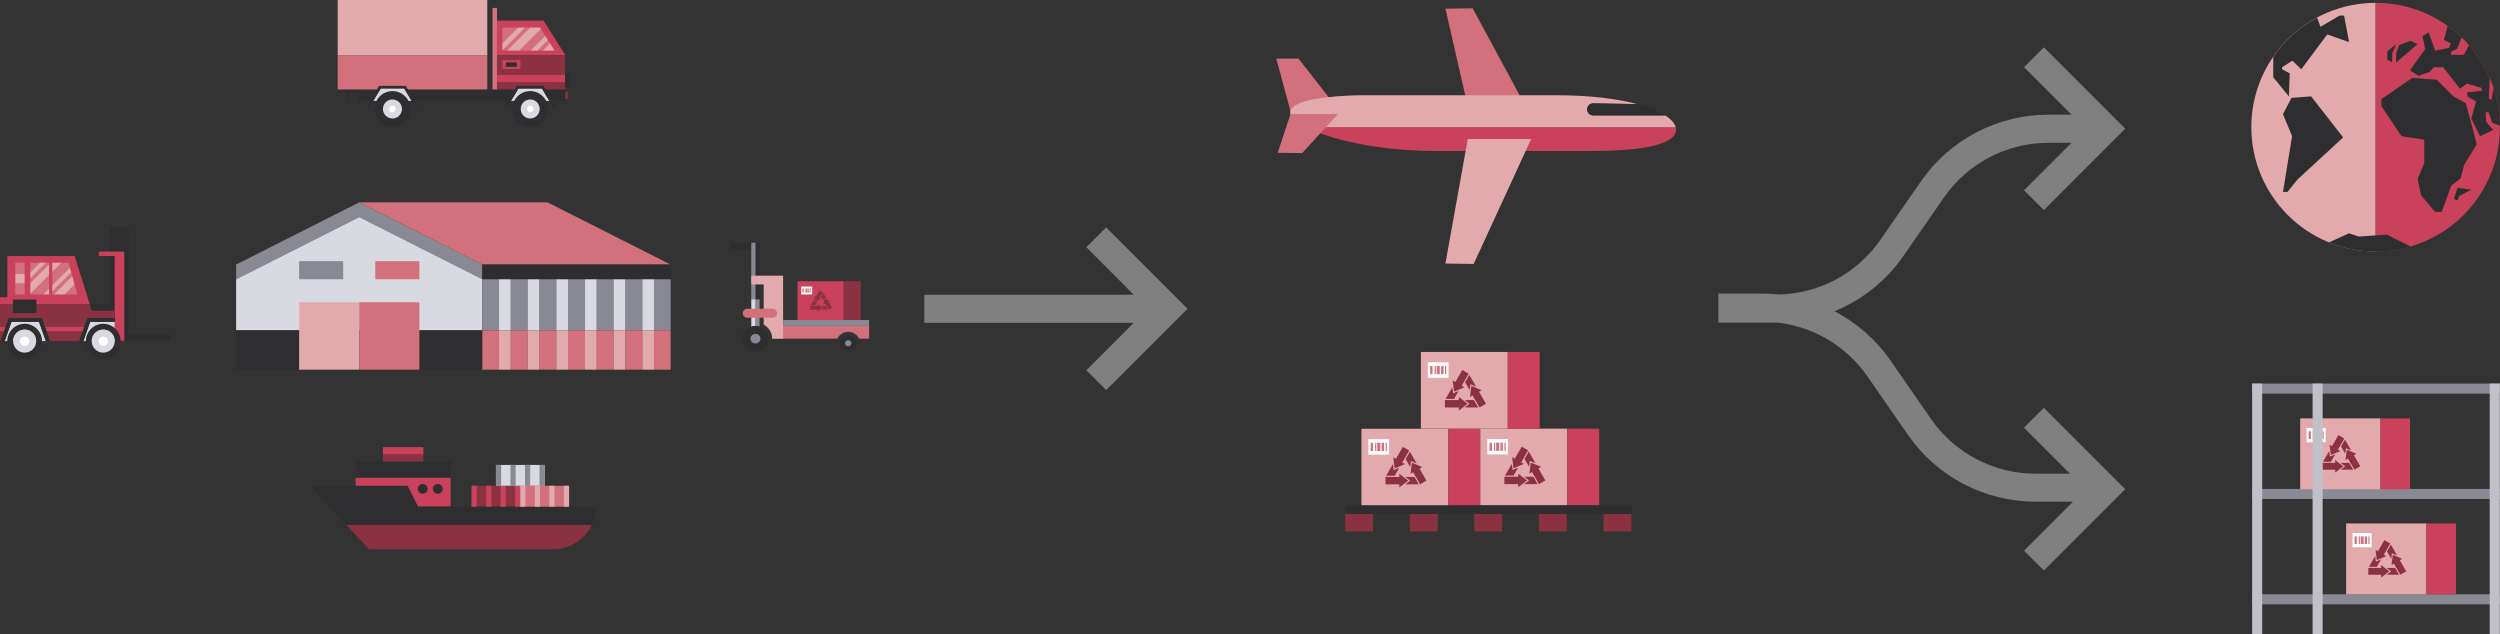 <?xml version="1.0" encoding="UTF-8"?><svg id="b" xmlns="http://www.w3.org/2000/svg" width="534.38" height="135.52" viewBox="0 0 534.38 135.52"><rect x="0" y="0" width="534.38" height="135.52" fill="#333333" stroke="none"/><defs><style>.d{fill:#c9415b;}.d,.e,.f,.g,.h,.i,.j,.k,.l,.m{stroke-width:0px;}.e{fill:#d2707c;}.f{fill:gray;}.g{fill:#c0c0c9;}.h{fill:#2e2e30;}.i{fill:#fff;}.j{fill:#e2aaac;}.k{fill:#898994;}.l{fill:#d8d9e1;}.m{fill:#8b3242;}</style></defs><g id="c"><rect class="k" x="481.4" y="127.03" width="52.94" height="2.15"/><rect class="k" x="481.4" y="104.51" width="52.94" height="2.15"/><rect class="k" x="481.4" y="81.99" width="52.94" height="2.15"/><rect class="j" x="491.67" y="89.43" width="17.17" height="15.15"/><rect class="d" x="508.83" y="89.43" width="6.32" height="15.15"/><polygon class="m" points="498.23 97.26 500.26 96.41 499.73 96.1 501.1 93.73 499.84 93 498.47 95.37 497.94 95.07 498.23 97.26"/><polygon class="m" points="500.9 99.67 499.15 98.33 499.15 98.94 496.41 98.94 496.41 100.4 499.15 100.4 499.15 101.01 500.9 99.67"/><polygon class="m" points="501.64 96.14 501.35 98.33 501.88 98.02 503.26 100.39 504.51 99.67 503.14 97.3 503.67 96.99 501.64 96.14"/><polygon class="m" points="502.57 96.28 501.24 93.97 501.11 94.18 500.4 95.42 501.29 96.97 501.45 95.81 502.57 96.28"/><polygon class="m" points="497.88 96.4 496.55 98.71 497.13 98.71 498.23 98.71 499.14 97.13 498.03 97.59 497.88 96.4"/><polygon class="m" points="500.34 100.39 502.98 100.39 502.14 98.94 500.33 98.94 501.29 99.67 500.34 100.39"/><rect class="i" x="493.03" y="91.48" width="4.09" height="3.05"/><rect class="e" x="493.48" y="92.19" width=".47" height="1.64"/><rect class="e" x="495.65" y="92.19" width=".47" height="1.64"/><rect class="e" x="494.79" y="92.19" width=".61" height="1.64"/><rect class="e" x="494.37" y="92.19" width=".24" height="1.64"/><rect class="e" x="496.44" y="92.19" width=".24" height="1.64"/><rect class="j" x="501.49" y="111.89" width="17.17" height="15.15"/><rect class="d" x="518.65" y="111.89" width="6.32" height="15.15"/><polygon class="m" points="508.05 119.71 510.08 118.86 509.55 118.56 510.92 116.18 509.66 115.45 508.29 117.83 507.77 117.52 508.05 119.71"/><polygon class="m" points="510.72 122.13 508.97 120.78 508.97 121.39 506.23 121.39 506.23 122.85 508.97 122.85 508.97 123.46 510.72 122.13"/><polygon class="m" points="511.46 118.6 511.18 120.78 511.7 120.48 513.08 122.85 514.34 122.12 512.96 119.75 513.49 119.44 511.46 118.6"/><polygon class="m" points="512.39 118.73 511.06 116.42 510.93 116.64 510.22 117.87 511.12 119.43 511.26 118.26 512.39 118.73"/><polygon class="m" points="507.7 118.85 506.37 121.16 506.96 121.16 508.05 121.16 508.96 119.58 507.85 120.04 507.7 118.85"/><polygon class="m" points="510.16 122.85 512.8 122.85 511.96 121.39 510.15 121.39 511.11 122.13 510.16 122.85"/><rect class="i" x="502.85" y="113.94" width="4.09" height="3.05"/><rect class="e" x="503.3" y="114.65" width=".47" height="1.63"/><rect class="e" x="505.47" y="114.65" width=".47" height="1.63"/><rect class="e" x="504.61" y="114.65" width=".62" height="1.63"/><rect class="e" x="504.19" y="114.65" width=".24" height="1.63"/><rect class="e" x="506.25" y="114.65" width=".24" height="1.63"/><rect class="g" x="481.4" y="81.99" width="2.15" height="53.53"/><rect class="g" x="494.32" y="81.99" width="2.15" height="53.53"/><rect class="g" x="532.18" y="81.99" width="2.15" height="53.53"/><polygon class="h" points="27.48 71.53 27.48 48.54 23.53 48.54 23.53 65.05 16.17 65.05 16.17 66.43 23.53 66.43 23.53 72.83 27.48 72.83 36.53 72.83 36.53 71.53 27.48 71.53"/><polygon class="d" points="24.52 53.78 21.12 53.78 21.12 54.73 24.52 54.73 24.52 72.83 26.56 72.83 26.56 54.73 26.56 53.78 24.52 53.78"/><polygon class="l" points="2.45 68.79 1 72.91 9.8 72.91 8.34 68.79 2.45 68.79"/><polygon class="l" points="19.27 68.79 17.82 72.91 24.52 72.91 24.52 68.79 19.27 68.79"/><polygon class="d" points="15.96 54.73 1.57 54.73 1.57 63.53 0 63.53 0 65.05 19.18 65.05 15.96 54.73"/><rect class="m" x="23.53" y="66.43" width=".99" height="1.54"/><polygon class="m" points="10.66 72.91 16.96 72.91 17.68 70.85 9.94 70.85 10.66 72.91"/><polygon class="m" points="0 72.91 .13 72.91 .86 70.85 0 70.85 0 72.91"/><polygon class="m" points="1.87 67.97 8.92 67.97 9.58 69.85 18.03 69.85 18.69 67.97 23.53 67.97 23.53 66.43 19.61 66.43 19.18 65.05 0 65.05 0 68.25 0 69.85 1.21 69.85 1.87 67.97"/><polygon class="d" points="0 69.85 0 70.85 .86 70.85 1.21 69.85 0 69.85"/><polygon class="d" points="9.58 69.85 9.94 70.85 17.68 70.85 18.03 69.85 9.58 69.85"/><polygon class="h" points="1.87 67.97 .13 72.91 1 72.91 2.45 68.79 8.34 68.79 9.8 72.91 10.07 72.91 10.66 72.91 8.92 67.97 1.87 67.97"/><polygon class="h" points="19.27 68.79 24.52 68.79 24.52 67.97 18.69 67.97 16.96 72.91 17.82 72.91 19.27 68.79"/><path class="h" d="m5.27,69.21c-2.05,0-3.71,1.66-3.71,3.71s1.66,3.71,3.71,3.71,3.71-1.66,3.71-3.71-1.66-3.71-3.71-3.71Zm0,6.16c-1.36,0-2.46-1.1-2.46-2.46s1.1-2.46,2.46-2.46,2.46,1.1,2.46,2.46-1.1,2.46-2.46,2.46Z"/><path class="l" d="m5.27,70.46c-1.36,0-2.46,1.1-2.46,2.46s1.1,2.46,2.46,2.46,2.46-1.1,2.46-2.46-1.1-2.46-2.46-2.46Z"/><path class="i" d="m5.28,71.92c-.55,0-1,.45-1,1s.45,1,1,1,1-.45,1-1-.45-1-1-1Z"/><path class="h" d="m22.07,69.21c-2.05,0-3.71,1.66-3.71,3.71s1.66,3.71,3.71,3.71,3.71-1.66,3.71-3.71-1.66-3.71-3.71-3.71Zm0,6.16c-1.36,0-2.46-1.1-2.46-2.46s1.1-2.46,2.46-2.46,2.46,1.1,2.46,2.46-1.1,2.46-2.46,2.46Z"/><path class="l" d="m22.07,70.46c-1.36,0-2.46,1.1-2.46,2.46s1.1,2.46,2.46,2.46,2.46-1.1,2.46-2.46-1.1-2.46-2.46-2.46Z"/><path class="i" d="m22.07,71.92c-.55,0-1,.45-1,1s.45,1,1,1,1-.45,1-1-.45-1-1-1Z"/><rect class="h" x="2.77" y="64.03" width="5.01" height="2.9"/><rect class="e" x="3.28" y="60.58" width="1.99" height="2.36"/><rect class="e" x="3.28" y="56.14" width="1.99" height="2.36"/><rect class="j" x="3.28" y="58.5" width="1.99" height="2.08"/><polygon class="e" points="15.23 58.26 11.17 62.32 11.17 62.94 11.51 62.94 15.44 59.01 15.23 58.26"/><polygon class="e" points="15.94 60.82 13.82 62.94 16.54 62.94 15.94 60.82"/><polygon class="e" points="11.17 60.98 14.93 57.21 14.63 56.14 13.15 56.14 11.17 58.12 11.17 60.98"/><polygon class="e" points="10.49 56.14 9.88 56.14 6.48 59.53 6.48 60.5 10.49 56.49 10.49 56.14"/><polygon class="e" points="10.49 58.8 6.48 62.8 6.48 62.94 9.2 62.94 10.49 61.65 10.49 58.8"/><polygon class="e" points="6.48 56.14 6.48 58.19 8.53 56.14 6.48 56.14"/><polygon class="j" points="8.53 56.14 6.48 58.19 6.48 59.53 9.88 56.14 8.53 56.14"/><polygon class="j" points="11.17 58.12 13.15 56.14 11.17 56.14 11.17 58.12"/><polygon class="j" points="10.49 56.49 6.48 60.5 6.48 62.8 10.49 58.8 10.49 56.49"/><polygon class="j" points="14.93 57.21 11.17 60.98 11.17 62.32 15.23 58.26 14.93 57.21"/><polygon class="j" points="10.49 61.65 9.2 62.94 10.49 62.94 10.49 61.65"/><polygon class="j" points="15.44 59.01 11.51 62.94 13.82 62.94 15.94 60.82 15.44 59.01"/><polygon class="h" points="72.18 19.17 72.18 19.81 74.14 19.81 74.14 21.79 74.71 21.79 74.71 19.81 80.78 19.81 81.18 19.17 72.18 19.17"/><polygon class="h" points="120.8 19.17 115.69 19.17 116.08 19.81 120.8 19.81 120.8 19.17"/><rect class="e" x="105.28" y="1.69" width=".95" height="17.48"/><rect class="j" x="72.18" width="31.98" height="11.79"/><polygon class="d" points="120.8 11.69 116.18 4.41 106.23 4.41 106.23 11.79 120.8 11.79 120.8 11.69"/><rect class="e" x="72.18" y="11.79" width="31.98" height="7.38"/><polygon class="e" points="107.39 5.89 107.39 9.22 110.72 5.89 107.39 5.89"/><path class="e" d="m112.24,5.89l-4.85,4.85c0,.07,1.02.07,1.02.07l4.92-4.92h-1.09Z"/><polygon class="e" points="115.63 6.2 111.01 10.81 113.38 10.81 116.54 7.65 115.63 6.2"/><polygon class="e" points="117.13 8.58 114.9 10.81 115.98 10.81 117.56 9.24 117.13 8.58"/><polygon class="j" points="110.72 5.89 107.39 9.22 107.39 10.75 112.24 5.89 110.72 5.89"/><polygon class="j" points="115.43 5.89 113.33 5.89 108.41 10.81 111.01 10.81 115.63 6.2 115.43 5.89"/><polygon class="j" points="116.54 7.65 113.38 10.81 114.9 10.81 117.13 8.58 116.54 7.65"/><polygon class="j" points="117.56 9.24 115.98 10.81 118.55 10.81 117.56 9.24"/><rect class="m" x="106.23" y="11.79" width="14.57" height="4.2"/><rect class="m" x="106.23" y="17.58" width="14.57" height="1.59"/><rect class="d" x="106.23" y="15.99" width="14.57" height="1.59"/><rect class="d" x="107.39" y="12.86" width="3.85" height="1.88"/><rect class="h" x="108.16" y="13.34" width="2.3" height=".94"/><rect class="h" x="120.8" y="15.22" width=".83" height="3.13"/><rect class="m" x="120.8" y="19.62" width=".54" height="1.56"/><polygon class="h" points="110.25 19.17 105.76 19.17 93.28 19.17 86.61 19.17 72.18 19.17 72.18 19.81 87 19.81 93.28 19.81 105.76 19.81 109.86 19.81 120.8 19.81 120.8 19.17 110.25 19.17"/><rect class="h" x="76.59" y="19.81" width="44.22" height="1.75"/><polygon class="l" points="86.41 18.93 81.37 18.93 80.29 20.72 79.78 21.57 88 21.57 87.49 20.72 86.41 18.93"/><path class="h" d="m87.71,23.29c0,2.11-1.71,3.82-3.82,3.82s-3.82-1.71-3.82-3.82,1.71-3.82,3.82-3.82,3.82,1.71,3.82,3.82Z"/><path class="l" d="m85.92,23.29c0,1.12-.91,2.04-2.03,2.04s-2.04-.91-2.04-2.04.91-2.03,2.04-2.03,2.03.91,2.03,2.03Z"/><path class="i" d="m84.59,23.29c0,.39-.31.7-.7.7s-.7-.32-.7-.7.31-.7.7-.7.7.31.7.7Z"/><polygon class="h" points="88.32 20.99 88.16 20.72 87.53 19.69 87.08 18.93 86.71 18.35 81.03 18.35 80.7 18.93 80.25 19.69 79.62 20.72 79.46 20.99 78.48 22.61 78.97 22.91 80.13 20.99 80.29 20.72 80.92 19.69 81.37 18.93 86.41 18.93 86.86 19.69 87.49 20.72 87.65 20.99 88.81 22.91 89.3 22.61 88.32 20.99"/><polygon class="l" points="115.84 18.93 110.81 18.93 109.73 20.72 109.22 21.57 117.44 21.57 116.92 20.72 115.84 18.93"/><path class="h" d="m117.15,23.29c0,2.11-1.71,3.82-3.82,3.82s-3.82-1.71-3.82-3.82,1.71-3.82,3.82-3.82,3.82,1.71,3.82,3.82Z"/><path class="l" d="m115.36,23.29c0,1.12-.91,2.04-2.03,2.04s-2.03-.91-2.03-2.04.91-2.03,2.03-2.03,2.03.91,2.03,2.03Z"/><path class="i" d="m114.03,23.29c0,.39-.31.7-.7.7s-.7-.32-.7-.7.31-.7.7-.7.7.31.7.7Z"/><polygon class="h" points="117.76 20.99 117.59 20.72 116.97 19.69 116.51 18.93 116.14 18.35 110.47 18.35 110.14 18.93 109.68 19.69 109.06 20.72 108.89 20.99 107.91 22.61 108.41 22.91 109.57 20.99 109.73 20.72 110.36 19.69 110.81 18.93 115.84 18.93 116.3 19.69 116.92 20.72 117.09 20.99 118.25 22.91 118.74 22.61 117.76 20.99"/><rect class="h" x="156.22" y="51.89" width="5.26" height="1.35"/><rect class="k" x="161.48" y="63.95" width=".88" height="8.43"/><rect class="l" x="160.59" y="63.95" width=".89" height="8.43"/><rect class="d" x="170.47" y="60.11" width="9.88" height="8.39"/><rect class="m" x="180.35" y="60.11" width="3.63" height="8.39"/><polygon class="m" points="174.25 64.45 175.42 63.98 175.11 63.81 175.9 62.5 175.18 62.09 174.39 63.41 174.09 63.24 174.25 64.45"/><polygon class="m" points="175.79 65.79 174.78 65.05 174.78 65.38 173.2 65.38 173.2 66.19 174.78 66.19 174.78 66.53 175.79 65.79"/><polygon class="m" points="176.21 63.83 176.05 65.04 176.35 64.87 177.14 66.19 177.86 65.79 177.08 64.47 177.38 64.3 176.21 63.83"/><polygon class="m" points="176.75 63.91 175.98 62.63 175.91 62.75 175.5 63.43 176.01 64.29 176.1 63.65 176.75 63.91"/><polygon class="m" points="174.05 63.97 173.28 65.25 173.62 65.25 174.25 65.25 174.77 64.38 174.14 64.63 174.05 63.97"/><polygon class="m" points="175.46 66.19 176.98 66.19 176.5 65.38 175.46 65.38 176.01 65.79 175.46 66.19"/><rect class="i" x="171.26" y="61.25" width="2.35" height="1.69"/><rect class="e" x="171.52" y="61.65" width=".27" height=".9"/><rect class="e" x="172.76" y="61.65" width=".27" height=".9"/><rect class="e" x="172.27" y="61.65" width=".35" height=".9"/><rect class="e" x="172.03" y="61.65" width=".14" height=".9"/><rect class="e" x="173.22" y="61.65" width=".14" height=".9"/><path class="h" d="m164.32,72.39c0,1.51-1.27,2.74-2.84,2.74s-2.84-1.23-2.84-2.74,1.27-2.74,2.84-2.74,2.84,1.23,2.84,2.74Z"/><path class="k" d="m162.55,72.39c0,.57-.48,1.03-1.07,1.03s-1.07-.46-1.07-1.03.48-1.03,1.07-1.03,1.07.46,1.07,1.03Z"/><path class="h" d="m183.11,73.38c0,.96-.81,1.74-1.81,1.74s-1.81-.78-1.81-1.74.81-1.74,1.81-1.74,1.81.78,1.81,1.74Z"/><path class="e" d="m165.07,69.65v2.74h13.91c.4-.86,1.29-1.46,2.33-1.46s1.93.6,2.33,1.46h2.15v-2.74h-20.72Z"/><path class="k" d="m181.99,73.38c0,.36-.31.66-.68.66s-.68-.29-.68-.66.3-.66.68-.66.68.29.68.66Z"/><rect class="h" x="161.48" y="51.89" width=".88" height="12.07"/><rect class="k" x="160.59" y="51.89" width=".89" height="12.07"/><path class="j" d="m160.59,58.93v1.88h2.65v8.57c1.08.59,1.82,1.72,1.82,3h2.33v-13.46h-6.8Z"/><path class="e" d="m166.1,66.96c0,.53-.45.96-1,.96h-5.33c-.55,0-1-.43-1-.96s.45-.97,1-.97h5.33c.55,0,1,.43,1,.97Z"/><rect class="k" x="167.39" y="68.41" width="18.39" height="1.24"/><polygon class="k" points="76.79 43.25 50.47 56.55 50.47 59.7 76.79 46.4 103.11 59.7 103.11 56.55 76.79 43.25"/><polygon class="e" points="117.02 43.25 76.79 43.25 103.11 56.55 143.34 56.55 117.02 43.25"/><rect class="h" x="103.11" y="56.55" width="40.23" height="3.14"/><polygon class="l" points="103.11 59.7 76.79 46.4 50.47 59.7 50.47 70.61 103.11 70.61 103.11 59.7"/><polygon class="h" points="76.79 79.01 90.7 79.01 103.11 79.01 103.11 70.61 50.47 70.61 50.47 79.01 76.79 79.01"/><rect class="k" x="115.28" y="59.7" width="3.64" height="10.91"/><rect class="k" x="133.66" y="59.7" width="3.63" height="10.91"/><rect class="k" x="127.54" y="59.7" width="3.64" height="10.91"/><rect class="k" x="121.41" y="59.7" width="3.64" height="10.91"/><rect class="k" x="109.16" y="59.7" width="3.63" height="10.91"/><rect class="k" x="139.79" y="59.7" width="3.56" height="10.91"/><rect class="k" x="103.11" y="59.7" width="3.56" height="10.91"/><rect class="e" x="127.54" y="70.61" width="3.64" height="8.41"/><rect class="e" x="133.66" y="70.61" width="3.63" height="8.41"/><polygon class="e" points="115.28 70.61 115.28 79.01 117.02 79.01 118.92 79.01 118.92 70.61 115.28 70.61"/><rect class="e" x="103.11" y="70.61" width="3.56" height="8.41"/><rect class="e" x="109.16" y="70.61" width="3.63" height="8.41"/><rect class="e" x="139.79" y="70.61" width="3.56" height="8.41"/><rect class="e" x="121.41" y="70.61" width="3.64" height="8.41"/><rect class="l" x="106.67" y="59.7" width="2.49" height="10.91"/><rect class="j" x="106.67" y="70.61" width="2.49" height="8.41"/><rect class="l" x="137.3" y="59.7" width="2.49" height="10.91"/><rect class="j" x="137.3" y="70.61" width="2.49" height="8.41"/><rect class="l" x="131.17" y="59.7" width="2.49" height="10.91"/><rect class="j" x="131.17" y="70.61" width="2.49" height="8.41"/><rect class="l" x="125.05" y="59.7" width="2.49" height="10.91"/><rect class="j" x="125.05" y="70.61" width="2.49" height="8.41"/><rect class="l" x="118.92" y="59.7" width="2.49" height="10.91"/><rect class="j" x="118.92" y="70.61" width="2.49" height="8.41"/><rect class="l" x="112.79" y="59.7" width="2.49" height="10.91"/><rect class="j" x="112.79" y="70.61" width="2.49" height="8.41"/><rect class="k" x="63.94" y="55.83" width="9.42" height="3.86"/><rect class="e" x="80.22" y="55.83" width="9.42" height="3.86"/><rect class="j" x="63.94" y="64.61" width="12.85" height="14.41"/><rect class="e" x="76.79" y="64.61" width="12.85" height="14.41"/><rect class="h" x="76.02" y="98.64" width="20.31" height="3.5"/><rect class="d" x="76.02" y="102.14" width="20.31" height="6.15"/><rect class="m" x="100.8" y="103.84" width="10.42" height="4.46"/><path class="h" d="m127.4,108.29h-38.03l-2.24-4.46h-20.72l3.9,4.46,3.7,3.92h52.49c.57-1.19.9-2.52.9-3.92Z"/><path class="m" d="m118.22,117.41c3.66,0,6.8-2.13,8.28-5.2h-52.49l4.9,5.2h39.31Z"/><path class="h" d="m91.41,104.49c0,.58-.47,1.04-1.05,1.04s-1.05-.47-1.05-1.04.47-1.04,1.05-1.04,1.05.47,1.05,1.04Z"/><path class="h" d="m94.63,104.49c0,.58-.47,1.04-1.05,1.04s-1.05-.47-1.05-1.04.47-1.04,1.05-1.04,1.05.47,1.05,1.04Z"/><rect class="d" x="100.8" y="103.84" width="1.11" height="4.46"/><rect class="d" x="103.91" y="103.84" width="1.11" height="4.46"/><rect class="d" x="107.01" y="103.84" width="1.11" height="4.46"/><rect class="d" x="110.11" y="103.84" width="1.11" height="4.46"/><rect class="e" x="111.22" y="103.84" width="10.41" height="4.46"/><rect class="j" x="111.22" y="103.84" width="1.1" height="4.46"/><rect class="j" x="114.32" y="103.84" width="1.1" height="4.46"/><rect class="j" x="117.42" y="103.84" width="1.11" height="4.46"/><rect class="j" x="120.53" y="103.84" width="1.11" height="4.46"/><rect class="l" x="106.01" y="99.38" width="10.41" height="4.45"/><rect class="k" x="106.01" y="99.38" width="1.11" height="4.45"/><rect class="k" x="109.11" y="99.38" width="1.11" height="4.45"/><rect class="k" x="112.22" y="99.38" width="1.11" height="4.45"/><rect class="k" x="115.32" y="99.38" width="1.11" height="4.45"/><rect class="m" x="81.85" y="97.1" width="8.65" height="1.54"/><rect class="d" x="81.85" y="95.57" width="8.65" height="1.54"/><polygon class="e" points="308.96 1.86 314.78 1.77 327.29 24.92 314.24 24.92 308.96 1.86"/><path class="d" d="m358.27,27.68c0,3.29-7.41,4.59-18.02,4.59h-33.58c-11.93,0-22.45-2.47-27.57-5.09h79.09c.04.17.07.33.07.5Z"/><polygon class="j" points="308.96 56.33 315 56.42 327.29 29.72 313.74 29.72 308.96 56.33"/><path class="m" d="m275.84,24.38l.04.11s-.03-.07-.04-.11Z"/><path class="e" d="m275.97,24.1c0,.09.02.19.04.29l-3.2-11.87h4.74l7.01,8.96c-4.09.22-8.6.51-8.6,2.62Z"/><path class="e" d="m275.88,24.5s.04.09.06.13c-.01,0-.06-.13-.06-.13Z"/><path class="j" d="m287.44,20.47c1.57-.09,2.92-.11,3.73-.11h41.42c7.38,0,13.18.76,17.39,1.89l-9.45-.15c-.71,0-1.28.57-1.28,1.28s.57,1.28,1.28,1.28h15.39c1.29.82,2.05,1.69,2.26,2.53h-79.09c-1.7-.86-2.79-1.74-3.16-2.55-.02-.04-.04-.09-.06-.13l-.04-.11c-.03-.11-.05-.23-.05-.34,0-2.48,6.86-3.31,11.65-3.58Z"/><path class="h" d="m339.26,23.38c0-.71.57-1.28,1.28-1.28l9.45.15c2.58.69,4.57,1.52,5.95,2.41h-15.39c-.71,0-1.28-.57-1.28-1.28Z"/><polygon class="e" points="273.11 32.65 278.34 32.73 285.99 24.38 275.85 24.38 273.11 32.65"/><rect class="j" x="291.01" y="91.65" width="18.58" height="16.39"/><rect class="d" x="309.59" y="91.65" width="6.83" height="16.39"/><polygon class="m" points="298.11 100.12 300.32 99.2 299.74 98.87 301.22 96.3 299.86 95.52 298.38 98.08 297.81 97.75 298.11 100.12"/><polygon class="m" points="301.01 102.73 299.11 101.28 299.11 101.94 296.15 101.94 296.15 103.52 299.11 103.52 299.11 104.18 301.01 102.73"/><polygon class="m" points="301.8 98.91 301.5 101.28 302.07 100.95 303.55 103.52 304.92 102.73 303.43 100.16 304.01 99.83 301.8 98.91"/><polygon class="m" points="302.82 99.06 301.37 96.56 301.24 96.79 300.46 98.13 301.43 99.81 301.59 98.55 302.82 99.06"/><polygon class="m" points="297.74 99.19 296.3 101.69 296.93 101.69 298.12 101.69 299.1 99.98 297.9 100.48 297.74 99.19"/><polygon class="m" points="300.4 103.52 303.26 103.52 302.35 101.94 300.39 101.94 301.43 102.73 300.4 103.52"/><rect class="i" x="292.49" y="93.87" width="4.43" height="3.31"/><rect class="e" x="292.98" y="94.65" width=".51" height="1.76"/><rect class="e" x="295.32" y="94.65" width=".51" height="1.76"/><rect class="e" x="294.39" y="94.65" width=".67" height="1.76"/><rect class="e" x="293.94" y="94.65" width=".25" height="1.76"/><rect class="e" x="296.18" y="94.65" width=".25" height="1.76"/><rect class="j" x="316.42" y="91.62" width="18.58" height="16.39"/><rect class="d" x="335" y="91.62" width="6.83" height="16.39"/><polygon class="m" points="323.52 100.08 325.73 99.16 325.15 98.83 326.64 96.27 325.27 95.48 323.79 98.05 323.22 97.72 323.52 100.08"/><polygon class="m" points="326.42 102.7 324.52 101.25 324.52 101.91 321.56 101.91 321.56 103.48 324.52 103.48 324.52 104.14 326.42 102.7"/><polygon class="m" points="327.21 98.88 326.91 101.24 327.48 100.91 328.96 103.48 330.32 102.69 328.84 100.13 329.41 99.79 327.21 98.88"/><polygon class="m" points="328.22 99.03 326.78 96.52 326.65 96.76 325.87 98.1 326.84 99.78 327 98.51 328.22 99.03"/><polygon class="m" points="323.15 99.16 321.7 101.65 322.34 101.65 323.52 101.65 324.51 99.95 323.31 100.45 323.15 99.16"/><polygon class="m" points="325.81 103.48 328.67 103.48 327.76 101.9 325.8 101.9 326.84 102.7 325.81 103.48"/><rect class="i" x="317.9" y="93.84" width="4.43" height="3.31"/><rect class="e" x="318.39" y="94.61" width=".51" height="1.76"/><rect class="e" x="320.73" y="94.61" width=".51" height="1.76"/><rect class="e" x="319.8" y="94.61" width=".66" height="1.76"/><rect class="e" x="319.35" y="94.61" width=".25" height="1.76"/><rect class="e" x="321.58" y="94.61" width=".26" height="1.76"/><rect class="j" x="303.72" y="75.23" width="18.57" height="16.39"/><rect class="d" x="322.29" y="75.23" width="6.83" height="16.39"/><polygon class="m" points="310.82 83.7 313.02 82.78 312.45 82.45 313.93 79.88 312.57 79.09 311.08 81.66 310.51 81.33 310.82 83.7"/><polygon class="m" points="313.71 86.31 311.82 84.86 311.82 85.52 308.85 85.52 308.85 87.1 311.82 87.1 311.82 87.76 313.71 86.31"/><polygon class="m" points="314.51 82.49 314.21 84.86 314.77 84.53 316.26 87.09 317.62 86.31 316.14 83.74 316.71 83.41 314.51 82.49"/><polygon class="m" points="315.52 82.64 314.08 80.14 313.94 80.37 313.17 81.71 314.14 83.39 314.3 82.13 315.52 82.64"/><polygon class="m" points="310.44 82.77 309 85.27 309.64 85.27 310.82 85.27 311.8 83.56 310.61 84.06 310.44 82.77"/><polygon class="m" points="313.1 87.09 315.96 87.09 315.05 85.52 313.09 85.52 314.13 86.31 313.1 87.09"/><rect class="i" x="305.2" y="77.45" width="4.43" height="3.31"/><rect class="e" x="305.69" y="78.22" width=".51" height="1.76"/><rect class="e" x="308.03" y="78.22" width=".51" height="1.76"/><rect class="e" x="307.1" y="78.22" width=".66" height="1.76"/><rect class="e" x="306.65" y="78.22" width=".26" height="1.76"/><rect class="e" x="308.88" y="78.22" width=".25" height="1.76"/><rect class="h" x="287.54" y="108.04" width="61.17" height="1.83"/><rect class="m" x="287.54" y="109.88" width="5.95" height="3.72"/><rect class="m" x="301.35" y="109.88" width="5.95" height="3.72"/><rect class="m" x="315.15" y="109.88" width="5.95" height="3.72"/><rect class="m" x="328.95" y="109.88" width="5.95" height="3.72"/><rect class="m" x="342.76" y="109.88" width="5.95" height="3.72"/><path class="j" d="m507.8.61c-14.68,0-26.57,11.9-26.57,26.57s11.9,26.57,26.57,26.57"/><path class="d" d="m507.8.61c14.68,0,26.57,11.9,26.57,26.57s-11.9,26.57-26.57,26.57"/><path class="h" d="m494.01,20.6l-4.19.32-1.83,3.47,1.95,4.73-1.95,11.91h.95l2.14-2.65,9.77-9.01-6.84-8.76Zm-4.57-4.92l-1.64-.88v-.44l2.21-1.39,1.89,1.83,5.55-7.44,4.67,1.64-1.07-5.67h-.95l-4.1,2.4-.73-1.97c-3.75,2.01-6.96,4.89-9.36,8.38v4.37l3.34,4.1.19-4.92Zm41.84,8.31h.66l.8,2.27,1.63.6c-.03-2.81-.5-5.52-1.35-8.06l-.47,2.55-.57-.24.21-4.47c-1.11-2.56-2.61-4.91-4.42-6.97l-1.12,2.04h-2.74v-.66l1.28-.61,1-2.43c-.93-.89-1.93-1.72-2.99-2.47l-.8,2.96,1.47.76-.43.99-2.93.57-1.37-3.92-1.32.8.57,2.79-3.26,4.54,1.84,1.18,2.41-.85.85-.99h1.99l3.59,4.59,1.49-1.09,3.1.9.18.63-3.27.32.17.91,1.79,1.06-1.03,3.65,1.89,3.78,2.79-1.37-1.51-1.7-.09-2.03Zm-27.09,26.57l-2.08-.7-4.22,1.92-.03.06c3.07,1.24,6.43,1.93,9.95,1.93,2.6,0,5.11-.37,7.48-1.07l-5.11-2.55-5.99.41Zm7.99-37.21l1.65-1.39,2.93-2.54-1.51-.71-2.41.95-.66,1.73v1.96Zm-.85-1.89l.85-2.03-1.89,1.56v1.75l1.04.61v-1.89Zm13.19,31.06l.76.28.43-.95,2.51-1.28-2.93-.43-.76,2.36Zm-.09-21.92l-3.59-3.56-5.25-.38-6.57,4.54v1.47l4.3,6.43,4.87.76v5.01l-1.42,3.36.76,3.55,2.98,3.5h1.42l2.03-5.58,1.99-1.56.76-2.88,2.7-4.43-2.32-8.76-2.65-1.45Z"/><polygon class="f" points="236.45 48.61 232.21 52.85 242.35 63 197.57 63 197.57 69 242.35 69 232.21 79.14 236.45 83.38 253.84 66 236.45 48.61"/><path class="f" d="m432.64,91.44l9.81,9.81h-7.37c-8.9,0-17.24-4.37-22.31-11.68l-8.68-12.52c-3.12-4.49-7.25-8.07-11.96-10.53,5.86-2.39,11.01-6.44,14.72-11.79l8.68-12.52c5.07-7.31,13.41-11.68,22.31-11.68h4.94l-10.14,10.14,4.24,4.24,17.39-17.39-17.39-17.39-4.24,4.24,10.14,10.14h-4.94c-10.87,0-21.05,5.33-27.24,14.26l-8.68,12.52c-4.95,7.14-13.02,11.46-21.69,11.66-1.12-.11-2.25-.19-3.38-.19h-9.55v6.21h12.31c.15,0,.29-.01.44-.01,7.67.91,14.65,5.06,19.11,11.49l8.68,12.52c6.19,8.93,16.37,14.26,27.24,14.26h8.03l-10.47,10.48,4.24,4.24,17.39-17.39-17.39-17.39-4.24,4.24Z"/></g></svg>